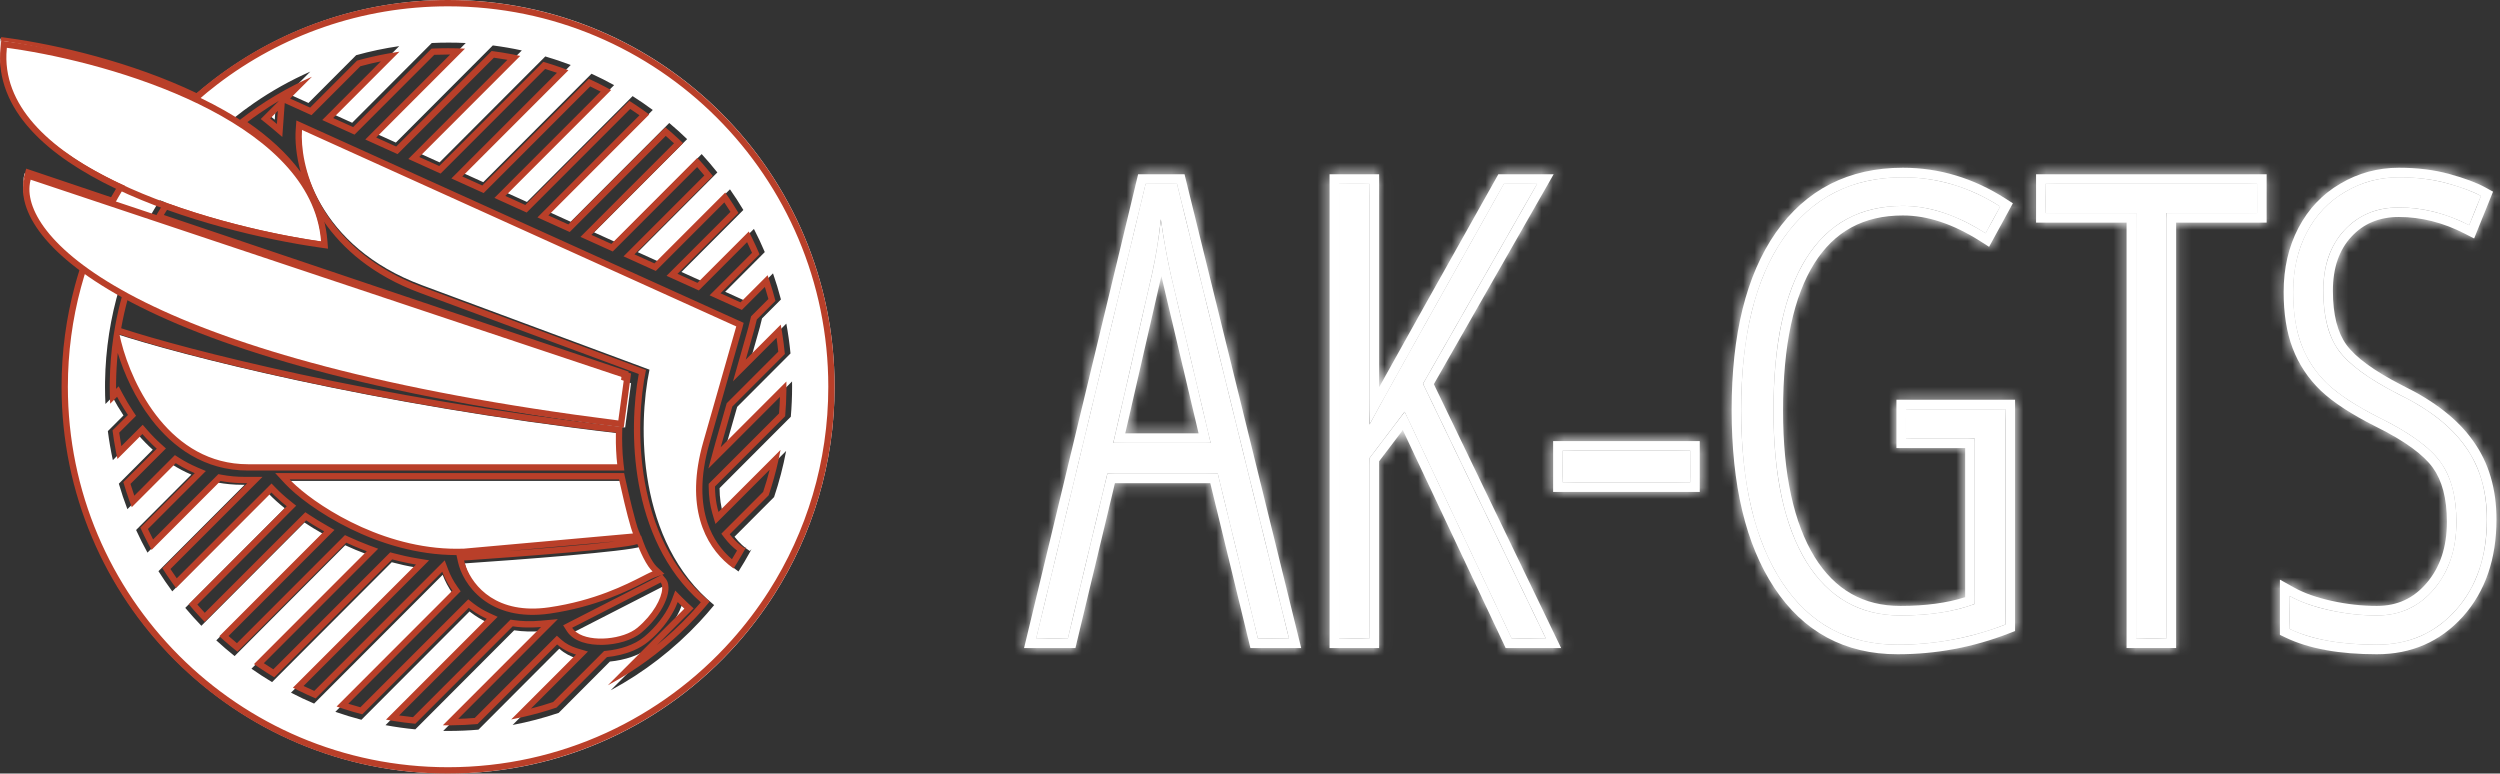 <?xml version="1.0" encoding="UTF-8"?> <svg xmlns="http://www.w3.org/2000/svg" width="223" height="69" viewBox="0 0 223 69" fill="none"><rect x="0" y="0" width="223" height="69" fill="#333333" stroke="none"/><path d="M221.827 46.329C221.827 49.657 220.903 52.357 219.053 54.428C217.204 56.481 214.856 57.508 212.008 57.508C208.771 57.508 206.173 57.036 204.213 56.093V53.153C205.175 53.689 206.367 54.114 207.791 54.428C209.215 54.743 210.621 54.9 212.008 54.9C214.079 54.9 215.78 54.114 217.112 52.542C218.443 50.97 219.109 48.973 219.109 46.55C219.109 44.313 218.637 42.538 217.694 41.224C216.751 39.911 214.948 38.599 212.285 37.285C210.195 36.231 208.633 35.214 207.597 34.234C206.561 33.236 205.794 32.08 205.295 30.767C204.795 29.454 204.546 27.882 204.546 26.051C204.546 24.054 204.953 22.279 205.766 20.725C206.58 19.172 207.717 17.97 209.178 17.119C210.639 16.25 212.239 15.815 213.977 15.815C215.549 15.815 216.973 15.991 218.249 16.342C219.544 16.694 220.561 17.073 221.3 17.48L220.246 20.087C218.194 19.033 216.104 18.506 213.977 18.506C211.98 18.506 210.353 19.19 209.095 20.559C207.856 21.909 207.236 23.702 207.236 25.94C207.236 28.215 207.69 29.981 208.596 31.238C209.502 32.496 211.277 33.8 213.922 35.15C216.659 36.481 218.656 38.044 219.913 39.838C221.189 41.613 221.827 43.777 221.827 46.329Z" fill="white"></path><path d="M193.255 56.953H190.537V19.005H182.465V16.398H201.328V19.005H193.255V56.953Z" fill="white"></path><path d="M170.011 36.509H178.887V55.705C175.799 56.907 172.59 57.508 169.262 57.508C164.842 57.508 161.411 55.658 158.97 51.96C156.529 48.261 155.309 43.129 155.309 36.564C155.309 29.981 156.566 24.877 159.081 21.252C161.615 17.628 165.165 15.815 169.733 15.815C172.803 15.815 175.697 16.684 178.416 18.423L177.112 20.808C174.56 19.181 172.1 18.367 169.733 18.367C165.942 18.367 163.066 19.93 161.106 23.055C159.164 26.162 158.193 30.683 158.193 36.62C158.193 42.427 159.174 46.93 161.134 50.129C163.113 53.31 165.905 54.9 169.511 54.9C172.1 54.9 174.31 54.558 176.141 53.874V39.116H170.011V36.509Z" fill="white"></path><path d="M139.389 43.027V40.198H150.762V43.027H139.389Z" fill="white"></path><path d="M137.886 56.953H134.835L125.292 36.731L122.158 40.864V56.953H119.439V16.398H122.158V37.868C123.101 36.093 127.096 28.936 134.141 16.398H137.109L126.929 34.234L137.886 56.953Z" fill="white"></path><path d="M112.202 56.953L108.624 42.251H98.776L95.253 56.953H92.424L102.188 16.398H104.99L114.976 56.953H112.202ZM107.986 39.505L104.407 24.387C104.037 22.685 103.751 21.076 103.547 19.56C103.381 21.169 103.122 22.778 102.771 24.387L99.303 39.505H107.986Z" fill="white"></path><mask id="path-7-inside-1_87_2147" fill="white"><path fill-rule="evenodd" clip-rule="evenodd" d="M219.694 54.998L219.693 54.999C217.677 57.237 215.095 58.36 212.014 58.36C208.707 58.36 205.968 57.88 203.85 56.861L203.367 56.629V51.702L204.634 52.409C205.505 52.894 206.614 53.295 207.981 53.597C209.348 53.898 210.692 54.048 212.014 54.048C213.836 54.048 215.299 53.371 216.468 51.992C217.647 50.6 218.263 48.809 218.263 46.551C218.263 44.425 217.815 42.844 217.009 41.722C216.19 40.582 214.541 39.345 211.915 38.05L211.911 38.048L211.908 38.047C209.785 36.976 208.14 35.915 207.018 34.853L207.015 34.851L207.012 34.848C205.888 33.764 205.05 32.503 204.505 31.07C203.959 29.636 203.7 27.956 203.7 26.051C203.7 23.936 204.132 22.021 205.018 20.33C205.903 18.641 207.149 17.319 208.753 16.385C210.348 15.437 212.097 14.963 213.984 14.963C215.618 14.963 217.119 15.146 218.481 15.521C219.806 15.881 220.895 16.281 221.718 16.733L222.38 17.098L220.693 21.271L219.863 20.846C217.921 19.848 215.964 19.358 213.984 19.358C212.205 19.358 210.812 19.957 209.729 21.136C208.665 22.295 208.095 23.867 208.095 25.94C208.095 28.116 208.53 29.682 209.294 30.741C210.076 31.827 211.698 33.054 214.308 34.387C217.122 35.757 219.249 37.399 220.615 39.345C222.01 41.288 222.686 43.631 222.686 46.329C222.686 49.823 221.711 52.739 219.696 54.996L219.694 54.998ZM219.92 39.838C218.662 38.044 216.665 36.481 213.928 35.15C211.284 33.8 209.508 32.496 208.602 31.239C207.696 29.981 207.243 28.215 207.243 25.94C207.243 23.703 207.862 21.909 209.101 20.559C210.359 19.191 211.986 18.506 213.984 18.506C215.845 18.506 217.678 18.91 219.483 19.718C219.74 19.833 219.997 19.956 220.253 20.087L221.307 17.48C220.567 17.073 219.55 16.694 218.256 16.343C216.979 15.991 215.556 15.816 213.984 15.816C212.245 15.816 210.646 16.25 209.185 17.119C207.724 17.97 206.586 19.172 205.773 20.725C204.959 22.279 204.552 24.054 204.552 26.051C204.552 27.882 204.802 29.454 205.301 30.767C205.8 32.08 206.568 33.236 207.604 34.234C208.639 35.215 210.202 36.232 212.292 37.286C214.955 38.599 216.758 39.912 217.701 41.225C218.644 42.538 219.115 44.313 219.115 46.551C219.115 48.973 218.45 50.971 217.118 52.543C215.787 54.114 214.085 54.9 212.014 54.9C210.627 54.9 209.222 54.743 207.798 54.429C206.768 54.202 205.859 53.916 205.071 53.573C204.77 53.441 204.486 53.301 204.219 53.153V56.093C206.18 57.036 208.778 57.508 212.014 57.508C214.862 57.508 217.211 56.482 219.06 54.429C220.909 52.358 221.834 49.658 221.834 46.329C221.834 43.777 221.196 41.613 219.92 39.838Z"></path></mask><path fill-rule="evenodd" clip-rule="evenodd" d="M219.694 54.998L219.693 54.999C217.677 57.237 215.095 58.36 212.014 58.36C208.707 58.36 205.968 57.88 203.85 56.861L203.367 56.629V51.702L204.634 52.409C205.505 52.894 206.614 53.295 207.981 53.597C209.348 53.898 210.692 54.048 212.014 54.048C213.836 54.048 215.299 53.371 216.468 51.992C217.647 50.6 218.263 48.809 218.263 46.551C218.263 44.425 217.815 42.844 217.009 41.722C216.19 40.582 214.541 39.345 211.915 38.05L211.911 38.048L211.908 38.047C209.785 36.976 208.14 35.915 207.018 34.853L207.015 34.851L207.012 34.848C205.888 33.764 205.05 32.503 204.505 31.07C203.959 29.636 203.7 27.956 203.7 26.051C203.7 23.936 204.132 22.021 205.018 20.33C205.903 18.641 207.149 17.319 208.753 16.385C210.348 15.437 212.097 14.963 213.984 14.963C215.618 14.963 217.119 15.146 218.481 15.521C219.806 15.881 220.895 16.281 221.718 16.733L222.38 17.098L220.693 21.271L219.863 20.846C217.921 19.848 215.964 19.358 213.984 19.358C212.205 19.358 210.812 19.957 209.729 21.136C208.665 22.295 208.095 23.867 208.095 25.94C208.095 28.116 208.53 29.682 209.294 30.741C210.076 31.827 211.698 33.054 214.308 34.387C217.122 35.757 219.249 37.399 220.615 39.345C222.01 41.288 222.686 43.631 222.686 46.329C222.686 49.823 221.711 52.739 219.696 54.996L219.694 54.998ZM219.92 39.838C218.662 38.044 216.665 36.481 213.928 35.15C211.284 33.8 209.508 32.496 208.602 31.239C207.696 29.981 207.243 28.215 207.243 25.94C207.243 23.703 207.862 21.909 209.101 20.559C210.359 19.191 211.986 18.506 213.984 18.506C215.845 18.506 217.678 18.91 219.483 19.718C219.74 19.833 219.997 19.956 220.253 20.087L221.307 17.48C220.567 17.073 219.55 16.694 218.256 16.343C216.979 15.991 215.556 15.816 213.984 15.816C212.245 15.816 210.646 16.25 209.185 17.119C207.724 17.97 206.586 19.172 205.773 20.725C204.959 22.279 204.552 24.054 204.552 26.051C204.552 27.882 204.802 29.454 205.301 30.767C205.8 32.08 206.568 33.236 207.604 34.234C208.639 35.215 210.202 36.232 212.292 37.286C214.955 38.599 216.758 39.912 217.701 41.225C218.644 42.538 219.115 44.313 219.115 46.551C219.115 48.973 218.45 50.971 217.118 52.543C215.787 54.114 214.085 54.9 212.014 54.9C210.627 54.9 209.222 54.743 207.798 54.429C206.768 54.202 205.859 53.916 205.071 53.573C204.77 53.441 204.486 53.301 204.219 53.153V56.093C206.18 57.036 208.778 57.508 212.014 57.508C214.862 57.508 217.211 56.482 219.06 54.429C220.909 52.358 221.834 49.658 221.834 46.329C221.834 43.777 221.196 41.613 219.92 39.838Z" fill="white"></path><path d="M219.693 54.999L218.208 53.66L218.207 53.661L219.693 54.999ZM219.694 54.998L221.18 56.337L221.186 56.33L219.694 54.998ZM203.85 56.861L202.983 58.663L202.983 58.663L203.85 56.861ZM203.367 56.629H201.367V57.886L202.5 58.431L203.367 56.629ZM203.367 51.702L204.341 49.955L201.367 48.297V51.702H203.367ZM204.634 52.409L203.66 54.155L203.66 54.155L204.634 52.409ZM207.981 53.597L208.413 51.644L208.413 51.644L207.981 53.597ZM216.468 51.992L214.942 50.699L214.942 50.699L216.468 51.992ZM217.009 41.722L218.633 40.555L218.633 40.555L217.009 41.722ZM211.915 38.05L212.799 36.256L212.798 36.256L211.915 38.05ZM211.911 38.048L211.01 39.834L211.019 39.838L211.027 39.843L211.911 38.048ZM211.908 38.047L212.809 36.261L212.808 36.261L211.908 38.047ZM207.018 34.853L205.642 36.305L205.643 36.306L207.018 34.853ZM207.015 34.851L205.626 36.29L205.633 36.296L205.639 36.303L207.015 34.851ZM207.012 34.848L208.401 33.409L208.4 33.408L207.012 34.848ZM204.505 31.07L206.374 30.359L206.374 30.359L204.505 31.07ZM205.018 20.33L206.79 21.258L206.79 21.258L205.018 20.33ZM208.753 16.385L209.76 18.113L209.767 18.108L209.775 18.104L208.753 16.385ZM218.481 15.521L217.95 17.449L217.956 17.451L218.481 15.521ZM221.718 16.733L222.681 14.981L222.681 14.981L221.718 16.733ZM222.38 17.098L224.235 17.847L224.9 16.201L223.344 15.345L222.38 17.098ZM220.693 21.271L219.78 23.051L221.727 24.051L222.547 22.021L220.693 21.271ZM219.863 20.846L218.95 22.625L218.95 22.625L219.863 20.846ZM209.729 21.136L208.256 19.782L208.255 19.783L209.729 21.136ZM209.294 30.741L207.671 31.91L207.671 31.91L209.294 30.741ZM214.308 34.387L213.399 36.168L213.416 36.177L213.433 36.185L214.308 34.387ZM220.615 39.345L218.978 40.494L218.984 40.503L218.99 40.511L220.615 39.345ZM219.696 54.996L221.187 56.328L221.187 56.328L219.696 54.996ZM213.928 35.15L213.019 36.931L213.036 36.94L213.053 36.948L213.928 35.15ZM219.92 39.838L218.282 40.986L218.289 40.996L218.296 41.005L219.92 39.838ZM209.101 20.559L207.629 19.206L207.628 19.207L209.101 20.559ZM219.483 19.718L218.666 21.543L218.666 21.543L219.483 19.718ZM220.253 20.087L219.339 21.866L221.287 22.866L222.107 20.837L220.253 20.087ZM221.307 17.48L223.161 18.23L223.827 16.583L222.271 15.727L221.307 17.48ZM218.256 16.343L217.725 18.271L217.732 18.273L218.256 16.343ZM209.185 17.119L210.191 18.848L210.199 18.843L210.207 18.838L209.185 17.119ZM207.604 34.234L206.215 35.674L206.222 35.681L206.229 35.687L207.604 34.234ZM212.292 37.286L211.391 39.072L211.399 39.076L211.407 39.08L212.292 37.286ZM207.798 54.429L208.229 52.476L208.229 52.476L207.798 54.429ZM205.071 53.573L204.273 55.406L204.273 55.406L205.071 53.573ZM204.219 53.153L205.193 51.406L202.219 49.748V53.153H204.219ZM204.219 56.093H202.219V57.35L203.352 57.895L204.219 56.093ZM219.06 54.429L220.546 55.767L220.552 55.761L219.06 54.429ZM221.178 56.339L221.18 56.337L218.209 53.658L218.208 53.66L221.178 56.339ZM212.014 60.36C215.642 60.36 218.77 59.012 221.179 56.338L218.207 53.661C216.583 55.463 214.548 56.36 212.014 56.36V60.36ZM202.983 58.663C205.47 59.86 208.541 60.36 212.014 60.36V56.36C208.873 56.36 206.465 55.9 204.717 55.059L202.983 58.663ZM202.5 58.431L202.983 58.663L204.717 55.059L204.234 54.827L202.5 58.431ZM205.609 50.662L204.341 49.955L202.393 53.449L203.66 54.155L205.609 50.662ZM208.413 51.644C207.177 51.371 206.264 51.027 205.609 50.662L203.66 54.155C204.745 54.76 206.05 55.218 207.55 55.55L208.413 51.644ZM212.014 52.048C210.844 52.048 209.645 51.916 208.413 51.644L207.55 55.55C209.051 55.881 210.54 56.048 212.014 56.048V52.048ZM214.942 50.699C214.156 51.627 213.252 52.048 212.014 52.048V56.048C214.421 56.048 216.443 55.115 217.994 53.285L214.942 50.699ZM216.263 46.551C216.263 48.423 215.763 49.73 214.942 50.699L217.994 53.285C219.531 51.47 220.263 49.195 220.263 46.551H216.263ZM215.384 42.889C215.868 43.563 216.263 44.687 216.263 46.551H220.263C220.263 44.163 219.761 42.125 218.633 40.555L215.384 42.889ZM211.03 39.844C213.57 41.096 214.858 42.156 215.384 42.889L218.633 40.555C217.522 39.009 215.511 37.594 212.799 36.256L211.03 39.844ZM211.027 39.843L211.031 39.844L212.798 36.256L212.795 36.254L211.027 39.843ZM211.006 39.832L211.01 39.834L212.813 36.263L212.809 36.261L211.006 39.832ZM205.643 36.306C206.967 37.559 208.807 38.722 211.007 39.832L212.808 36.261C210.763 35.229 209.312 34.271 208.393 33.401L205.643 36.306ZM205.639 36.303L205.642 36.305L208.393 33.402L208.39 33.399L205.639 36.303ZM205.623 36.287L205.626 36.29L208.404 33.412L208.401 33.409L205.623 36.287ZM202.635 31.781C203.288 33.496 204.293 35.005 205.624 36.288L208.4 33.408C207.483 32.524 206.812 31.51 206.374 30.359L202.635 31.781ZM201.7 26.051C201.7 28.129 201.982 30.062 202.635 31.781L206.374 30.359C205.937 29.209 205.7 27.783 205.7 26.051H201.7ZM203.246 19.402C202.191 21.417 201.7 23.658 201.7 26.051H205.7C205.7 24.214 206.073 22.625 206.79 21.258L203.246 19.402ZM207.746 14.657C205.805 15.788 204.299 17.393 203.246 19.402L206.79 21.258C207.506 19.889 208.494 18.85 209.76 18.113L207.746 14.657ZM213.984 12.963C211.746 12.963 209.642 13.529 207.731 14.665L209.775 18.104C211.053 17.344 212.448 16.963 213.984 16.963V12.963ZM219.011 13.592C217.448 13.162 215.764 12.963 213.984 12.963V16.963C215.471 16.963 216.79 17.13 217.95 17.449L219.011 13.592ZM222.681 14.981C221.663 14.421 220.405 13.971 219.005 13.591L217.956 17.451C219.207 17.79 220.127 18.141 220.754 18.486L222.681 14.981ZM223.344 15.345L222.681 14.981L220.754 18.486L221.417 18.85L223.344 15.345ZM218.95 22.625L219.78 23.051L221.607 19.492L220.777 19.066L218.95 22.625ZM213.984 21.358C215.619 21.358 217.265 21.759 218.95 22.625L220.777 19.066C218.576 17.936 216.308 17.358 213.984 17.358V21.358ZM211.202 22.489C211.876 21.755 212.718 21.358 213.984 21.358V17.358C211.692 17.358 209.748 18.159 208.256 19.782L211.202 22.489ZM210.095 25.94C210.095 24.252 210.548 23.201 211.203 22.488L208.255 19.783C206.782 21.389 206.095 23.482 206.095 25.94H210.095ZM210.916 29.571C210.489 28.978 210.095 27.883 210.095 25.94H206.095C206.095 28.349 206.572 30.385 207.671 31.91L210.916 29.571ZM215.218 32.606C212.676 31.308 211.411 30.258 210.916 29.571L207.671 31.91C208.742 33.396 210.719 34.8 213.399 36.168L215.218 32.606ZM222.252 38.196C220.631 35.885 218.19 34.052 215.184 32.589L213.433 36.185C216.054 37.462 217.868 38.912 218.978 40.494L222.252 38.196ZM224.686 46.329C224.686 43.285 223.918 40.516 222.24 38.178L218.99 40.511C220.102 42.059 220.686 43.977 220.686 46.329H224.686ZM221.187 56.328C223.593 53.634 224.686 50.211 224.686 46.329H220.686C220.686 49.435 219.829 51.844 218.204 53.664L221.187 56.328ZM221.186 56.33L221.187 56.328L218.204 53.664L218.203 53.666L221.186 56.33ZM213.053 36.948C215.598 38.186 217.281 39.557 218.282 40.986L221.558 38.69C220.044 36.531 217.732 34.777 214.803 33.352L213.053 36.948ZM206.98 32.408C208.174 34.065 210.305 35.546 213.019 36.931L214.837 33.369C212.262 32.054 210.843 30.927 210.225 30.069L206.98 32.408ZM205.243 25.94C205.243 28.448 205.738 30.684 206.98 32.408L210.225 30.069C209.655 29.278 209.243 27.983 209.243 25.94H205.243ZM207.628 19.207C205.979 21.003 205.243 23.318 205.243 25.94H209.243C209.243 24.087 209.746 22.815 210.575 21.911L207.628 19.207ZM213.984 16.506C211.473 16.506 209.296 17.392 207.629 19.206L210.574 21.912C211.422 20.989 212.499 20.506 213.984 20.506V16.506ZM220.3 17.892C218.254 16.977 216.144 16.506 213.984 16.506V20.506C215.546 20.506 217.102 20.843 218.666 21.543L220.3 17.892ZM221.166 18.308C220.879 18.161 220.59 18.022 220.3 17.892L218.666 21.543C218.89 21.643 219.114 21.751 219.339 21.866L221.166 18.308ZM217.732 18.273C218.951 18.604 219.799 18.933 220.343 19.232L222.271 15.727C221.335 15.213 220.149 14.784 218.779 14.412L217.732 18.273ZM213.984 17.816C215.409 17.816 216.65 17.975 217.725 18.271L218.786 14.414C217.309 14.007 215.702 13.816 213.984 13.816V17.816ZM210.207 18.838C211.352 18.157 212.597 17.816 213.984 17.816V13.816C211.894 13.816 209.94 14.343 208.162 15.4L210.207 18.838ZM207.544 21.653C208.19 20.42 209.068 19.502 210.191 18.848L208.178 15.391C206.38 16.438 204.983 17.924 204.001 19.797L207.544 21.653ZM206.552 26.051C206.552 24.332 206.9 22.883 207.544 21.653L204.001 19.797C203.018 21.675 202.552 23.776 202.552 26.051H206.552ZM207.171 30.056C206.779 29.027 206.552 27.709 206.552 26.051H202.552C202.552 28.055 202.824 29.881 203.432 31.478L207.171 30.056ZM208.992 32.795C208.163 31.996 207.563 31.087 207.171 30.056L203.432 31.478C204.038 33.073 204.973 34.476 206.215 35.674L208.992 32.795ZM213.192 35.5C211.18 34.485 209.812 33.571 208.978 32.782L206.229 35.687C207.466 36.858 209.224 37.978 211.391 39.072L213.192 35.5ZM219.325 40.058C218.09 38.339 215.925 36.848 213.176 35.492L211.407 39.08C213.984 40.35 215.425 41.485 216.076 42.392L219.325 40.058ZM221.115 46.551C221.115 44.051 220.59 41.819 219.325 40.058L216.076 42.392C216.697 43.256 217.115 44.575 217.115 46.551H221.115ZM218.644 53.835C220.334 51.84 221.115 49.359 221.115 46.551H217.115C217.115 48.588 216.565 50.101 215.592 51.25L218.644 53.835ZM212.014 56.9C214.67 56.9 216.93 55.859 218.644 53.835L215.592 51.25C214.643 52.37 213.501 52.9 212.014 52.9V56.9ZM207.367 56.382C208.925 56.726 210.475 56.9 212.014 56.9V52.9C210.779 52.9 209.519 52.761 208.229 52.476L207.367 56.382ZM204.273 55.406C205.202 55.811 206.238 56.133 207.367 56.382L208.229 52.476C207.298 52.27 206.517 52.021 205.87 51.739L204.273 55.406ZM203.245 54.9C203.573 55.082 203.916 55.251 204.273 55.406L205.87 51.739C205.624 51.632 205.399 51.52 205.193 51.406L203.245 54.9ZM212.014 55.508C208.944 55.508 206.677 55.056 205.086 54.291L203.352 57.895C205.682 59.017 208.612 59.508 212.014 59.508V55.508ZM217.574 53.09C216.117 54.707 214.315 55.508 212.014 55.508V59.508C215.409 59.508 218.304 58.256 220.546 55.767L217.574 53.09ZM219.834 46.329C219.834 49.269 219.028 51.462 217.568 53.097L220.552 55.761C222.791 53.253 223.834 50.046 223.834 46.329H219.834ZM218.296 41.005C219.288 42.386 219.834 44.123 219.834 46.329H223.834C223.834 43.43 223.103 40.84 221.544 38.671L218.296 41.005ZM201.367 51.702V56.629H205.367V51.702H201.367ZM222.547 22.021L224.235 17.847L220.526 16.348L218.839 20.522L222.547 22.021ZM219.453 16.73L218.399 19.338L222.107 20.837L223.161 18.23L219.453 16.73ZM206.219 56.093V53.153H202.219V56.093H206.219Z" fill="white" mask="url(#path-7-inside-1_87_2147)"></path><mask id="path-9-inside-2_87_2147" fill="white"><path fill-rule="evenodd" clip-rule="evenodd" d="M194.112 57.805H189.689V19.857H181.617V15.545H202.184V19.857H194.112V57.805ZM190.542 19.005V56.953H193.26V19.005H201.332V16.398H182.469V19.005H190.542Z"></path></mask><path fill-rule="evenodd" clip-rule="evenodd" d="M194.112 57.805H189.689V19.857H181.617V15.545H202.184V19.857H194.112V57.805ZM190.542 19.005V56.953H193.26V19.005H201.332V16.398H182.469V19.005H190.542Z" fill="white"></path><path d="M194.112 57.805V59.805H196.112V57.805H194.112ZM189.689 57.805H187.689V59.805H189.689V57.805ZM189.689 19.857H191.689V17.857H189.689V19.857ZM181.617 19.857H179.617V21.857H181.617V19.857ZM181.617 15.545V13.545H179.617V15.545H181.617ZM202.184 15.545H204.184V13.545H202.184V15.545ZM202.184 19.857V21.857H204.184V19.857H202.184ZM194.112 19.857V17.857H192.112V19.857H194.112ZM190.542 19.005H192.542V17.005H190.542V19.005ZM190.542 56.953H188.542V58.953H190.542V56.953ZM193.26 56.953V58.953H195.26V56.953H193.26ZM193.26 19.005V17.005H191.26V19.005H193.26ZM201.332 19.005V21.005H203.332V19.005H201.332ZM201.332 16.398H203.332V14.398H201.332V16.398ZM182.469 16.398V14.398H180.469V16.398H182.469ZM182.469 19.005H180.469V21.005H182.469V19.005ZM189.689 59.805H194.112V55.805H189.689V59.805ZM187.689 19.857V57.805H191.689V19.857H187.689ZM181.617 21.857H189.689V17.857H181.617V21.857ZM179.617 15.545V19.857H183.617V15.545H179.617ZM202.184 13.545H181.617V17.545H202.184V13.545ZM204.184 19.857V15.545H200.184V19.857H204.184ZM194.112 21.857H202.184V17.857H194.112V21.857ZM196.112 57.805V19.857H192.112V57.805H196.112ZM190.542 17.005H182.469V21.005H190.542V17.005ZM192.542 56.953V19.005H188.542V56.953H192.542ZM193.26 54.953H190.542V58.953H193.26V54.953ZM191.26 19.005V56.953H195.26V19.005H191.26ZM201.332 17.005H193.26V21.005H201.332V17.005ZM199.332 16.398V19.005H203.332V16.398H199.332ZM182.469 18.398H201.332V14.398H182.469V18.398ZM184.469 19.005V16.398H180.469V19.005H184.469Z" fill="white" mask="url(#path-9-inside-2_87_2147)"></path><mask id="path-11-inside-3_87_2147" fill="white"><path fill-rule="evenodd" clip-rule="evenodd" d="M169.163 35.657H179.744V56.288L179.201 56.499C176.013 57.74 172.7 58.36 169.266 58.36C164.559 58.36 160.862 56.366 158.263 52.429C155.696 48.54 154.461 43.221 154.461 36.565C154.461 29.888 155.734 24.588 158.386 20.767L158.387 20.764C161.086 16.903 164.902 14.963 169.738 14.963C172.979 14.963 176.031 15.884 178.879 17.705L179.549 18.134L177.427 22.017L176.658 21.527C174.205 19.963 171.903 19.22 169.738 19.22C166.23 19.22 163.632 20.64 161.833 23.508C160.013 26.42 159.05 30.755 159.05 36.62C159.05 42.347 160.02 46.671 161.863 49.681C163.694 52.622 166.218 54.048 169.516 54.048C171.769 54.048 173.689 53.782 175.293 53.268V39.969H169.163V35.657ZM176.145 39.117V53.874C174.315 54.558 172.105 54.9 169.516 54.9C165.91 54.9 163.117 53.31 161.138 50.129C159.178 46.93 158.198 42.427 158.198 36.62C158.198 30.684 159.169 26.162 161.111 23.055C163.071 19.93 165.947 18.368 169.738 18.368C171.879 18.368 174.095 19.033 176.388 20.365C176.63 20.505 176.873 20.653 177.116 20.809L178.42 18.423C175.702 16.685 172.807 15.816 169.738 15.816C165.17 15.816 161.619 17.628 159.086 21.253C156.571 24.877 155.313 29.981 155.313 36.565C155.313 43.13 156.534 48.261 158.975 51.96C161.416 55.659 164.846 57.508 169.266 57.508C172.595 57.508 175.803 56.907 178.892 55.705V36.509H170.015V39.117H176.145Z"></path></mask><path fill-rule="evenodd" clip-rule="evenodd" d="M169.163 35.657H179.744V56.288L179.201 56.499C176.013 57.74 172.7 58.36 169.266 58.36C164.559 58.36 160.862 56.366 158.263 52.429C155.696 48.54 154.461 43.221 154.461 36.565C154.461 29.888 155.734 24.588 158.386 20.767L158.387 20.764C161.086 16.903 164.902 14.963 169.738 14.963C172.979 14.963 176.031 15.884 178.879 17.705L179.549 18.134L177.427 22.017L176.658 21.527C174.205 19.963 171.903 19.22 169.738 19.22C166.23 19.22 163.632 20.64 161.833 23.508C160.013 26.42 159.05 30.755 159.05 36.62C159.05 42.347 160.02 46.671 161.863 49.681C163.694 52.622 166.218 54.048 169.516 54.048C171.769 54.048 173.689 53.782 175.293 53.268V39.969H169.163V35.657ZM176.145 39.117V53.874C174.315 54.558 172.105 54.9 169.516 54.9C165.91 54.9 163.117 53.31 161.138 50.129C159.178 46.93 158.198 42.427 158.198 36.62C158.198 30.684 159.169 26.162 161.111 23.055C163.071 19.93 165.947 18.368 169.738 18.368C171.879 18.368 174.095 19.033 176.388 20.365C176.63 20.505 176.873 20.653 177.116 20.809L178.42 18.423C175.702 16.685 172.807 15.816 169.738 15.816C165.17 15.816 161.619 17.628 159.086 21.253C156.571 24.877 155.313 29.981 155.313 36.565C155.313 43.13 156.534 48.261 158.975 51.96C161.416 55.659 164.846 57.508 169.266 57.508C172.595 57.508 175.803 56.907 178.892 55.705V36.509H170.015V39.117H176.145Z" fill="white"></path><path d="M169.163 35.657V33.657H167.163V35.657H169.163ZM179.744 35.657H181.744V33.657H179.744V35.657ZM179.744 56.288L180.469 58.151L181.744 57.655V56.288H179.744ZM179.201 56.499L179.926 58.363L179.926 58.363L179.201 56.499ZM158.263 52.429L159.933 51.328L159.933 51.328L158.263 52.429ZM158.386 20.767L156.744 19.624L156.742 19.627L158.386 20.767ZM158.387 20.764L156.748 19.619L156.746 19.622L158.387 20.764ZM178.879 17.705L179.957 16.02L179.957 16.02L178.879 17.705ZM179.549 18.134L181.304 19.093L182.2 17.454L180.627 16.449L179.549 18.134ZM177.427 22.017L176.352 23.704L178.156 24.854L179.182 22.977L177.427 22.017ZM176.658 21.527L175.583 23.213L175.583 23.213L176.658 21.527ZM161.833 23.508L160.138 22.445L160.137 22.448L161.833 23.508ZM161.863 49.681L160.158 50.726L160.162 50.732L160.165 50.738L161.863 49.681ZM175.293 53.268L175.903 55.172L177.293 54.727V53.268H175.293ZM175.293 39.969H177.293V37.969H175.293V39.969ZM169.163 39.969H167.163V41.969H169.163V39.969ZM176.145 39.117H178.145V37.117H176.145V39.117ZM176.145 53.874L176.846 55.748L178.145 55.262V53.874H176.145ZM161.138 50.129L159.433 51.174L159.44 51.186L161.138 50.129ZM161.111 23.055L159.416 21.993L159.415 21.995L161.111 23.055ZM176.388 20.365L177.392 18.635L177.392 18.635L176.388 20.365ZM177.116 20.809L176.041 22.495L177.845 23.645L178.871 21.768L177.116 20.809ZM178.42 18.423L180.175 19.382L181.07 17.744L179.498 16.738L178.42 18.423ZM159.086 21.253L157.446 20.107L157.442 20.112L159.086 21.253ZM178.892 55.705L179.617 57.569L180.892 57.073V55.705H178.892ZM178.892 36.509H180.892V34.509H178.892V36.509ZM170.015 36.509V34.509H168.015V36.509H170.015ZM170.015 39.117H168.015V41.117H170.015V39.117ZM179.926 58.363L180.469 58.151L179.018 54.424L178.475 54.635L179.926 58.363ZM169.266 60.36C172.947 60.36 176.507 59.694 179.926 58.363L178.475 54.635C175.52 55.785 172.453 56.36 169.266 56.36V60.36ZM156.594 53.531C159.562 58.027 163.885 60.36 169.266 60.36V56.36C165.233 56.36 162.162 54.706 159.933 51.328L156.594 53.531ZM152.461 36.565C152.461 43.435 153.731 49.192 156.594 53.531L159.933 51.328C157.662 47.887 156.461 43.007 156.461 36.565H152.461ZM156.742 19.627C153.77 23.911 152.461 29.67 152.461 36.565H156.461C156.461 30.106 157.698 25.266 160.029 21.907L156.742 19.627ZM169.738 12.963C164.275 12.963 159.836 15.201 156.748 19.619L160.026 21.91C162.337 18.605 165.53 16.963 169.738 16.963V12.963ZM179.957 16.02C176.804 14.004 173.381 12.963 169.738 12.963V16.963C172.577 16.963 175.258 17.764 177.802 19.39L179.957 16.02ZM180.627 16.449L179.957 16.02L177.802 19.39L178.472 19.819L180.627 16.449ZM175.583 23.213L176.352 23.704L178.502 20.331L177.733 19.841L175.583 23.213ZM169.738 21.22C171.429 21.22 173.363 21.798 175.583 23.213L177.733 19.841C175.048 18.128 172.377 17.22 169.738 17.22V21.22ZM163.527 24.571C164.948 22.305 166.896 21.22 169.738 21.22V17.22C165.565 17.22 162.315 18.975 160.138 22.445L163.527 24.571ZM161.05 36.62C161.05 30.919 161.996 27.021 163.529 24.568L160.137 22.448C158.031 25.818 157.05 30.59 157.05 36.62H161.05ZM163.569 48.637C161.996 46.068 161.05 42.164 161.05 36.62H157.05C157.05 42.53 158.043 47.273 160.158 50.726L163.569 48.637ZM169.516 52.048C166.941 52.048 165.044 51.006 163.561 48.625L160.165 50.738C162.344 54.239 165.496 56.048 169.516 56.048V52.048ZM174.683 51.363C173.324 51.798 171.618 52.048 169.516 52.048V56.048C171.919 56.048 174.054 55.765 175.903 55.172L174.683 51.363ZM173.293 39.969V53.268H177.293V39.969H173.293ZM169.516 56.9C172.271 56.9 174.731 56.538 176.846 55.748L175.445 52.001C173.898 52.579 171.939 52.9 169.516 52.9V56.9ZM159.44 51.186C161.767 54.926 165.187 56.9 169.516 56.9V52.9C166.633 52.9 164.467 51.694 162.837 49.073L159.44 51.186ZM156.198 36.62C156.198 42.61 157.202 47.533 159.433 51.174L162.844 49.084C161.154 46.327 160.198 42.244 160.198 36.62H156.198ZM159.415 21.995C157.186 25.561 156.198 30.519 156.198 36.62H160.198C160.198 30.849 161.151 26.764 162.807 24.116L159.415 21.995ZM169.738 16.368C165.281 16.368 161.755 18.265 159.416 21.993L162.805 24.118C164.387 21.596 166.612 20.368 169.738 20.368V16.368ZM177.392 18.635C174.867 17.169 172.306 16.368 169.738 16.368V20.368C171.451 20.368 173.324 20.898 175.383 22.094L177.392 18.635ZM178.192 19.122C177.925 18.953 177.659 18.79 177.392 18.635L175.383 22.094C175.601 22.22 175.82 22.354 176.041 22.495L178.192 19.122ZM169.738 17.816C172.406 17.816 174.929 18.564 177.343 20.108L179.498 16.738C176.475 14.805 173.209 13.816 169.738 13.816V17.816ZM160.725 22.398C162.87 19.33 165.797 17.816 169.738 17.816V13.816C164.542 13.816 160.369 15.926 157.446 20.107L160.725 22.398ZM157.313 36.565C157.313 30.199 158.535 25.555 160.729 22.393L157.442 20.112C154.607 24.199 153.313 29.763 153.313 36.565H157.313ZM160.644 50.858C158.499 47.609 157.313 42.916 157.313 36.565H153.313C153.313 43.344 154.568 48.914 157.305 53.062L160.644 50.858ZM169.266 55.508C165.52 55.508 162.716 53.998 160.644 50.858L157.305 53.062C160.116 57.319 164.172 59.508 169.266 59.508V55.508ZM178.166 53.841C175.31 54.953 172.348 55.508 169.266 55.508V59.508C172.842 59.508 176.296 58.861 179.617 57.569L178.166 53.841ZM179.744 33.657H169.163V37.657H179.744V33.657ZM181.744 56.288V35.657H177.744V56.288H181.744ZM156.746 19.622L156.744 19.624L160.027 21.909L160.029 21.907L156.746 19.622ZM179.182 22.977L181.304 19.093L177.794 17.174L175.672 21.058L179.182 22.977ZM169.163 41.969H175.293V37.969H169.163V41.969ZM167.163 35.657V39.969H171.163V35.657H167.163ZM176.145 37.117H170.015V41.117H176.145V37.117ZM178.145 53.874V39.117H174.145V53.874H178.145ZM176.665 17.464L175.361 19.849L178.871 21.768L180.175 19.382L176.665 17.464ZM176.892 36.509V55.705H180.892V36.509H176.892ZM170.015 38.509H178.892V34.509H170.015V38.509ZM172.015 39.117V36.509H168.015V39.117H172.015Z" fill="white" mask="url(#path-11-inside-3_87_2147)"></path><mask id="path-13-inside-4_87_2147" fill="white"><path fill-rule="evenodd" clip-rule="evenodd" d="M139.391 43.028H150.764V40.198H139.391V43.028ZM138.539 43.88V39.346H151.617V43.88H138.539Z"></path></mask><path fill-rule="evenodd" clip-rule="evenodd" d="M139.391 43.028H150.764V40.198H139.391V43.028ZM138.539 43.88V39.346H151.617V43.88H138.539Z" fill="white"></path><path d="M139.391 43.028H137.391V45.028H139.391V43.028ZM150.764 43.028V45.028H152.764V43.028H150.764ZM150.764 40.198H152.764V38.198H150.764V40.198ZM139.391 40.198V38.198H137.391V40.198H139.391ZM138.539 43.88H136.539V45.88H138.539V43.88ZM138.539 39.346V37.346H136.539V39.346H138.539ZM151.617 39.346H153.617V37.346H151.617V39.346ZM151.617 43.88V45.88H153.617V43.88H151.617ZM141.391 43.028V40.198H137.391V43.028H141.391ZM139.391 45.028H150.764V41.028H139.391V45.028ZM152.764 43.028V40.198H148.764V43.028H152.764ZM150.764 38.198H139.391V42.198H150.764V38.198ZM136.539 39.346V43.88H140.539V39.346H136.539ZM151.617 37.346H138.539V41.346H151.617V37.346ZM153.617 43.88V39.346H149.617V43.88H153.617ZM138.539 45.88H151.617V41.88H138.539V45.88Z" fill="white" mask="url(#path-13-inside-4_87_2147)"></path><mask id="path-15-inside-5_87_2147" fill="white"><path fill-rule="evenodd" clip-rule="evenodd" d="M139.252 57.805H134.303L125.13 38.366L123.018 41.15V57.805H118.596V15.545H123.018V34.54C124.95 31.053 128.415 24.864 133.407 15.98L133.651 15.545H138.585L127.9 34.267L139.252 57.805ZM126.938 34.234L137.118 16.398H134.15C128.425 26.585 124.714 33.22 123.018 36.302C122.627 37.013 122.343 37.535 122.166 37.868V16.398H119.448V56.953H122.166V40.864L125.301 36.731L134.843 56.953H137.895L126.938 34.234Z"></path></mask><path fill-rule="evenodd" clip-rule="evenodd" d="M139.252 57.805H134.303L125.13 38.366L123.018 41.15V57.805H118.596V15.545H123.018V34.54C124.95 31.053 128.415 24.864 133.407 15.98L133.651 15.545H138.585L127.9 34.267L139.252 57.805ZM126.938 34.234L137.118 16.398H134.15C128.425 26.585 124.714 33.22 123.018 36.302C122.627 37.013 122.343 37.535 122.166 37.868V16.398H119.448V56.953H122.166V40.864L125.301 36.731L134.843 56.953H137.895L126.938 34.234Z" fill="white"></path><path d="M139.252 57.805V59.805H142.437L141.053 56.936L139.252 57.805ZM134.303 57.805L132.494 58.658L133.035 59.805H134.303V57.805ZM125.13 38.366L126.939 37.512L125.531 34.528L123.537 37.157L125.13 38.366ZM123.018 41.15L121.425 39.942L121.018 40.478V41.15H123.018ZM123.018 57.805V59.805H125.018V57.805H123.018ZM118.596 57.805H116.596V59.805H118.596V57.805ZM118.596 15.545V13.545H116.596V15.545H118.596ZM123.018 15.545H125.018V13.545H123.018V15.545ZM123.018 34.54H121.018V42.276L124.768 35.509L123.018 34.54ZM133.407 15.98L131.663 15L131.663 15L133.407 15.98ZM133.651 15.545V13.545H132.481L131.908 14.566L133.651 15.545ZM138.585 15.545L140.322 16.537L142.03 13.545H138.585V15.545ZM127.9 34.267L126.163 33.276L125.641 34.189L126.098 35.136L127.9 34.267ZM126.938 34.234L125.201 33.243L124.679 34.156L125.136 35.103L126.938 34.234ZM137.118 16.398L138.855 17.389L140.562 14.398H137.118V16.398ZM134.15 16.398V14.398H132.98L132.406 15.418L134.15 16.398ZM123.018 36.302L124.771 37.266L124.771 37.266L123.018 36.302ZM122.166 37.868H120.166L123.933 38.806L122.166 37.868ZM122.166 16.398H124.166V14.398H122.166V16.398ZM119.448 16.398V14.398H117.448V16.398H119.448ZM119.448 56.953H117.448V58.953H119.448V56.953ZM122.166 56.953V58.953H124.166V56.953H122.166ZM122.166 40.864L120.573 39.655L120.166 40.191V40.864H122.166ZM125.301 36.731L127.11 35.877L125.701 32.893L123.707 35.522L125.301 36.731ZM134.843 56.953L133.035 57.806L133.576 58.953H134.843V56.953ZM137.895 56.953V58.953H141.08L139.696 56.084L137.895 56.953ZM124.612 42.359L126.724 39.574L123.537 37.157L121.425 39.942L124.612 42.359ZM131.663 15C126.671 23.884 123.204 30.078 121.269 33.571L124.768 35.509C126.697 32.028 130.158 25.844 135.15 16.96L131.663 15ZM131.908 14.566L131.663 15L135.15 16.96L135.395 16.525L131.908 14.566ZM124.771 37.266C126.462 34.194 130.167 27.567 135.893 17.377L132.406 15.418C126.682 25.604 122.967 32.247 121.266 35.338L124.771 37.266ZM123.933 38.806C124.102 38.487 124.38 37.976 124.771 37.266L121.266 35.338C120.874 36.05 120.584 36.583 120.4 36.93L123.933 38.806ZM134.303 59.805H139.252V55.805H134.303V59.805ZM123.322 39.219L132.494 58.658L136.112 56.951L126.939 37.512L123.322 39.219ZM125.018 57.805V41.15H121.018V57.805H125.018ZM118.596 59.805H123.018V55.805H118.596V59.805ZM116.596 15.545V57.805H120.596V15.545H116.596ZM123.018 13.545H118.596V17.545H123.018V13.545ZM125.018 34.54V15.545H121.018V34.54H125.018ZM138.585 13.545H133.651V17.545H138.585V13.545ZM129.637 35.259L140.322 16.537L136.848 14.554L126.163 33.276L129.637 35.259ZM141.053 56.936L129.701 33.398L126.098 35.136L137.45 58.674L141.053 56.936ZM135.381 15.406L125.201 33.243L128.674 35.225L138.855 17.389L135.381 15.406ZM134.15 18.398H137.118V14.398H134.15V18.398ZM120.166 16.398V37.868H124.166V16.398H120.166ZM119.448 18.398H122.166V14.398H119.448V18.398ZM121.448 56.953V16.398H117.448V56.953H121.448ZM122.166 54.953H119.448V58.953H122.166V54.953ZM120.166 40.864V56.953H124.166V40.864H120.166ZM123.707 35.522L120.573 39.655L123.76 42.072L126.894 37.939L123.707 35.522ZM136.652 56.099L127.11 35.877L123.492 37.584L133.035 57.806L136.652 56.099ZM137.895 54.953H134.843V58.953H137.895V54.953ZM125.136 35.103L136.093 57.822L139.696 56.084L128.739 33.365L125.136 35.103Z" fill="white" mask="url(#path-15-inside-5_87_2147)"></path><mask id="path-17-inside-6_87_2147" fill="white"><path fill-rule="evenodd" clip-rule="evenodd" d="M111.536 57.805L107.958 43.103H99.452L95.929 57.805H91.346L101.52 15.545H105.661L116.067 57.805H111.536ZM98.78 42.251H108.627L112.206 56.953H114.98L104.993 16.398H102.192L92.427 56.953H95.257L98.78 42.251ZM102.774 24.387L99.307 39.505H107.989L104.411 24.387C104.267 23.726 104.136 23.079 104.018 22.446C103.831 21.45 103.675 20.487 103.551 19.56C103.451 20.524 103.318 21.488 103.152 22.453C103.041 23.097 102.915 23.742 102.774 24.387ZM103.593 24.63L100.376 38.652H106.912L103.593 24.63Z"></path></mask><path fill-rule="evenodd" clip-rule="evenodd" d="M111.536 57.805L107.958 43.103H99.452L95.929 57.805H91.346L101.52 15.545H105.661L116.067 57.805H111.536ZM98.78 42.251H108.627L112.206 56.953H114.98L104.993 16.398H102.192L92.427 56.953H95.257L98.78 42.251ZM102.774 24.387L99.307 39.505H107.989L104.411 24.387C104.267 23.726 104.136 23.079 104.018 22.446C103.831 21.45 103.675 20.487 103.551 19.56C103.451 20.524 103.318 21.488 103.152 22.453C103.041 23.097 102.915 23.742 102.774 24.387ZM103.593 24.63L100.376 38.652H106.912L103.593 24.63Z" fill="white"></path><path d="M111.536 57.805L109.593 58.278L109.964 59.805H111.536V57.805ZM107.958 43.103L109.901 42.63L109.529 41.103H107.958V43.103ZM99.452 43.103V41.103H97.874L97.507 42.637L99.452 43.103ZM95.929 57.805V59.805H97.506L97.874 58.271L95.929 57.805ZM91.346 57.805L89.401 57.337L88.807 59.805H91.346V57.805ZM101.52 15.545V13.545H99.945L99.576 15.077L101.52 15.545ZM105.661 15.545L107.603 15.067L107.228 13.545H105.661V15.545ZM116.067 57.805V59.805H118.619L118.009 57.327L116.067 57.805ZM108.627 42.251L110.57 41.778L110.199 40.251H108.627V42.251ZM98.78 42.251V40.251H97.202L96.835 41.785L98.78 42.251ZM112.206 56.953L110.262 57.426L110.634 58.953H112.206V56.953ZM114.98 56.953V58.953H117.532L116.922 56.474L114.98 56.953ZM104.993 16.398L106.935 15.919L106.561 14.398H104.993V16.398ZM102.192 16.398V14.398H100.616L100.247 15.929L102.192 16.398ZM92.427 56.953L90.483 56.484L89.889 58.953H92.427V56.953ZM95.257 56.953V58.953H96.834L97.202 57.419L95.257 56.953ZM102.774 24.387L104.724 24.834L104.726 24.823L104.728 24.813L102.774 24.387ZM99.307 39.505L97.357 39.057L96.796 41.505H99.307V39.505ZM107.989 39.505V41.505H110.518L109.935 39.044L107.989 39.505ZM104.411 24.387L102.456 24.811L102.46 24.829L102.465 24.847L104.411 24.387ZM104.018 22.446L105.983 22.078L105.983 22.078L104.018 22.446ZM103.551 19.56L105.533 19.294L101.562 19.354L103.551 19.56ZM103.152 22.453L105.123 22.792L105.123 22.792L103.152 22.453ZM100.376 38.652L98.427 38.205L97.866 40.652H100.376V38.652ZM103.593 24.63L105.539 24.169L101.643 24.183L103.593 24.63ZM106.912 38.652V40.652H109.44L108.858 38.192L106.912 38.652ZM99.452 45.103H107.958V41.103H99.452V45.103ZM108.627 40.251H98.78V44.251H108.627V40.251ZM114.149 56.48L110.57 41.778L106.684 42.724L110.262 57.426L114.149 56.48ZM102.192 18.398H104.993V14.398H102.192V18.398ZM96.835 41.785L93.312 56.487L97.202 57.419L100.725 42.717L96.835 41.785ZM106.365 23.962C106.225 23.319 106.098 22.691 105.983 22.078L102.052 22.814C102.174 23.467 102.309 24.133 102.456 24.811L106.365 23.962ZM105.983 22.078C105.803 21.113 105.653 20.184 105.533 19.294L101.569 19.826C101.698 20.79 101.859 21.787 102.052 22.814L105.983 22.078ZM101.562 19.354C101.466 20.273 101.34 21.193 101.181 22.113L105.123 22.792C105.297 21.784 105.436 20.775 105.54 19.766L101.562 19.354ZM101.181 22.113C101.075 22.728 100.955 23.344 100.82 23.96L104.728 24.813C104.875 24.14 105.007 23.466 105.123 22.792L101.181 22.113ZM102.326 39.099L105.542 25.077L101.643 24.183L98.427 38.205L102.326 39.099ZM106.912 36.652H100.376V40.652H106.912V36.652ZM101.646 25.09L104.966 39.113L108.858 38.192L105.539 24.169L101.646 25.09ZM106.014 43.576L109.593 58.278L113.479 57.332L109.901 42.63L106.014 43.576ZM97.874 58.271L101.397 43.569L97.507 42.637L93.984 57.339L97.874 58.271ZM91.346 59.805H95.929V55.805H91.346V59.805ZM99.576 15.077L89.401 57.337L93.29 58.273L103.465 16.014L99.576 15.077ZM105.661 13.545H101.52V17.545H105.661V13.545ZM118.009 57.327L107.603 15.067L103.719 16.024L114.125 58.283L118.009 57.327ZM111.536 59.805H116.067V55.805H111.536V59.805ZM114.98 54.953H112.206V58.953H114.98V54.953ZM103.051 16.876L113.038 57.431L116.922 56.474L106.935 15.919L103.051 16.876ZM94.372 57.421L104.136 16.866L100.247 15.929L90.483 56.484L94.372 57.421ZM95.257 54.953H92.427V58.953H95.257V54.953ZM100.825 23.939L97.357 39.057L101.256 39.952L104.724 24.834L100.825 23.939ZM99.307 41.505H107.989V37.505H99.307V41.505ZM109.935 39.044L106.357 23.926L102.465 24.847L106.043 39.965L109.935 39.044Z" fill="white" mask="url(#path-17-inside-6_87_2147)"></path><path fill-rule="evenodd" clip-rule="evenodd" d="M65.689 57.489C59.383 64.553 50.215 69 40.011 69C20.993 69 5.575 53.554 5.575 34.5C5.575 31.385 5.987 28.366 6.76 25.496C6.937 24.839 7.132 24.19 7.346 23.549C2.914 20.341 1.666 17.392 2.193 15.456L9.758 18.007C10.109 17.362 10.48 16.73 10.87 16.11C4.511 13.196 -0.528 9.025 0.044 3.437C4.594 4.056 11.474 5.681 17.321 8.548C17.902 8.037 18.501 7.546 19.116 7.075C24.911 2.636 32.154 0 40.011 0C59.03 0 74.447 15.446 74.447 34.5C74.447 41.323 72.471 47.683 69.06 53.037C68.056 54.612 66.927 56.101 65.689 57.489ZM20.858 10.534C21.43 10.075 22.019 9.635 22.624 9.217C24.207 8.122 25.899 7.172 27.68 6.387L25.705 8.365L27.515 9.185L31.769 4.923C33.019 4.574 34.3 4.303 35.609 4.114L29.603 10.131L31.413 10.951L38.515 3.836C39.011 3.812 39.51 3.8 40.011 3.8C40.526 3.8 41.037 3.812 41.546 3.837L33.501 11.897L35.311 12.717L43.96 4.052C44.834 4.165 45.696 4.314 46.546 4.499L37.399 13.663L39.209 14.483L48.641 5.034C49.41 5.259 50.167 5.515 50.91 5.798L41.297 15.429L43.107 16.249L52.763 6.576C53.449 6.891 54.121 7.23 54.779 7.593L45.195 17.195L47.005 18.015L56.429 8.573C57.044 8.965 57.643 9.377 58.227 9.81L49.093 18.961L50.903 19.781L59.697 10.971C60.245 11.432 60.778 11.912 61.292 12.41L52.991 20.727L54.801 21.547L62.59 13.743C63.075 14.273 63.541 14.819 63.988 15.381L56.889 22.493L58.699 23.313L65.113 16.887C65.532 17.485 65.931 18.1 66.308 18.729L60.787 24.259L62.597 25.079L67.249 20.419C67.597 21.093 67.921 21.782 68.219 22.485L64.686 26.025L66.495 26.845L68.952 24.383C69.218 25.146 69.454 25.923 69.66 26.712L67.973 28.403L67.767 29.228C67.75 29.297 67.545 30.022 66.97 32.041L70.14 28.865C70.302 29.74 70.427 30.629 70.513 31.529L65.755 36.296C65.465 37.31 65.137 38.459 64.765 39.758C64.743 39.834 64.722 39.909 64.702 39.984L70.651 34.024C70.654 34.182 70.655 34.341 70.655 34.5C70.655 35.401 70.616 36.292 70.54 37.173L64.186 43.54C64.189 44.434 64.311 45.2 64.504 45.854L70.123 40.224C69.858 41.633 69.497 43.007 69.047 44.34L65.518 47.876C65.94 48.427 66.418 48.845 66.876 49.148L67.033 48.991C66.999 49.055 66.964 49.119 66.929 49.183C66.596 49.795 66.243 50.394 65.871 50.979C63.583 49.36 61.317 45.821 63.127 39.492C65.467 31.312 66.091 29.108 66.111 29.028L26.782 11.21C26.543 14.519 28.381 21.997 37.644 25.441C46.906 28.885 55.031 31.898 57.935 32.974C56.891 37.916 56.808 48.349 63.702 53.974C63.287 54.48 62.856 54.973 62.411 55.451C60.127 57.9 57.448 59.975 54.475 61.572L61.422 54.612C61.211 54.419 61.007 54.221 60.809 54.02C60.747 54.185 60.679 54.347 60.605 54.504C60.117 55.546 59.284 56.658 58.153 57.605C57.133 58.459 55.695 58.885 54.403 59.011L49.834 63.589C48.503 64.04 47.131 64.402 45.725 64.668L51.596 58.786C51.543 58.77 51.49 58.753 51.438 58.736C50.936 58.571 50.373 58.3 49.888 57.864L42.679 65.086C41.8 65.162 40.91 65.2 40.011 65.2C39.853 65.2 39.694 65.199 39.536 65.197L48.433 56.283C47.508 56.366 46.652 56.34 45.863 56.224L37.046 65.058C36.148 64.972 35.261 64.847 34.387 64.684L43.513 55.541C42.95 55.283 42.439 54.972 41.979 54.617C41.959 54.602 41.939 54.586 41.919 54.57C41.906 54.561 41.894 54.551 41.882 54.542L32.238 64.204C31.45 63.998 30.675 63.761 29.913 63.495L40.404 52.985C39.995 52.413 39.693 51.826 39.484 51.273L28.018 62.76C27.317 62.461 26.629 62.137 25.956 61.788L37.102 50.621C36.363 50.498 35.642 50.338 34.943 50.151L24.269 60.845C23.641 60.468 23.028 60.069 22.431 59.649L32.647 49.413C32.002 49.171 31.383 48.91 30.794 48.637L20.927 58.522C20.366 58.074 19.821 57.606 19.293 57.121L28.788 47.608C28.207 47.28 27.661 46.945 27.156 46.61L17.963 55.821C17.466 55.305 16.986 54.771 16.526 54.222L25.398 45.334C24.835 44.882 24.368 44.458 24.014 44.087L15.367 52.75C14.935 52.165 14.523 51.564 14.133 50.949L21.823 43.243H21.602C20.83 43.243 20.096 43.172 19.397 43.041L13.155 49.295C12.792 48.636 12.453 47.962 12.139 47.275L17.069 42.336C16.46 42.077 15.887 41.771 15.347 41.428L11.363 45.419C11.08 44.675 10.825 43.916 10.6 43.145L13.625 40.114C13.158 39.694 12.724 39.247 12.324 38.785L10.066 41.047C9.882 40.196 9.732 39.331 9.62 38.456L11.015 37.058C10.655 36.516 10.328 35.963 10.033 35.409L9.406 36.037C9.38 35.528 9.368 35.016 9.368 34.5C9.368 34.35 9.369 34.201 9.371 34.051C9.413 31.133 9.861 28.314 10.661 25.647C18.387 29.972 32.161 34.464 55.205 37.399L55.727 33.513L13.415 19.241C13.74 18.674 14.082 18.118 14.441 17.575C19.37 19.387 24.591 20.533 28.393 21.076C28.055 16.687 24.996 13.211 20.858 10.534ZM24.593 9.479L23.9 10.174C24.105 10.338 24.308 10.505 24.507 10.675L24.593 9.479ZM21.888 41.525C14.487 41.525 11.046 33.672 10.25 29.746C16.006 31.639 33.057 36.072 55.208 38.655C55.194 39.153 55.199 40.425 55.33 41.525H21.888ZM25.663 42.9C27.433 44.813 33.967 49.465 41.463 49.178L56.755 47.803C56.434 47.038 55.781 44.215 55.494 42.9H25.663ZM49.162 54.499C43.91 55.265 41.841 51.988 41.463 50.254C46.235 49.935 56.054 49.19 57.155 48.76C57.37 49.361 57.947 50.7 58.532 51.246C58.333 51.318 58.033 51.472 57.633 51.676L57.633 51.677C56.151 52.436 53.298 53.897 49.162 54.499ZM59.263 52.248L51.251 56.353C52.146 57.768 55.727 57.549 57.155 56.353C58.998 54.811 59.741 52.826 59.263 52.248Z" fill="white"></path><path fill-rule="evenodd" clip-rule="evenodd" d="M1.165 4.024C5.637 4.685 12.098 6.267 17.622 8.972C18.195 8.469 18.785 7.986 19.39 7.523C25.098 3.157 32.231 0.564 39.969 0.564C58.7 0.564 73.884 15.757 73.884 34.5C73.884 41.211 71.937 47.467 68.578 52.734C67.589 54.284 66.478 55.748 65.258 57.113C59.048 64.062 50.019 68.436 39.969 68.436C21.238 68.436 6.054 53.243 6.054 34.5C6.054 31.436 6.46 28.467 7.221 25.643C7.395 24.997 7.588 24.359 7.798 23.728C3.842 20.869 2.462 18.218 2.624 16.328C2.641 16.132 2.674 15.945 2.723 15.767L10.173 18.276C10.428 17.809 10.694 17.348 10.97 16.893C11.068 16.732 11.168 16.571 11.269 16.411C11.096 16.332 10.925 16.252 10.754 16.171C4.95 13.418 0.392 9.573 0.568 4.508C0.575 4.322 0.588 4.134 0.607 3.945C0.789 3.969 0.975 3.996 1.165 4.024ZM10.457 16.653C7.521 15.256 4.867 13.565 2.968 11.551C0.936 9.396 -0.256 6.841 0.047 3.887L0.106 3.308L0.683 3.386C5.118 3.988 11.781 5.551 17.533 8.303C18.026 7.88 18.532 7.47 19.048 7.075C24.85 2.637 32.103 0 39.969 0C59.011 0 74.447 15.446 74.447 34.5C74.447 41.322 72.468 47.683 69.053 53.037C68.047 54.613 66.918 56.102 65.678 57.489C59.365 64.553 50.186 69 39.969 69C20.927 69 5.491 53.554 5.491 34.5C5.491 31.386 5.903 28.367 6.677 25.497C6.818 24.973 6.971 24.454 7.136 23.941C5.097 22.418 3.739 20.935 2.942 19.561C2.103 18.115 1.87 16.757 2.18 15.618L2.337 15.042L9.908 17.593C10.086 17.276 10.269 16.963 10.457 16.653ZM27.824 6.846C27.312 7.072 26.807 7.311 26.31 7.564C25.106 8.176 23.949 8.867 22.845 9.63C22.413 9.928 21.988 10.238 21.573 10.558C21.416 10.679 21.26 10.802 21.105 10.926C21.272 11.033 21.437 11.142 21.599 11.252C25.243 13.718 27.943 16.844 28.465 20.717C28.491 20.908 28.512 21.101 28.527 21.295C28.339 21.268 28.148 21.24 27.954 21.21C24.268 20.646 19.397 19.544 14.786 17.851C14.538 18.226 14.298 18.607 14.066 18.993C13.968 19.158 13.871 19.323 13.775 19.49L55.447 33.529L54.933 37.352C32.731 34.527 19.266 30.237 11.568 26.07C11.397 25.977 11.229 25.884 11.063 25.792C11.008 25.976 10.954 26.161 10.902 26.347C10.65 27.249 10.438 28.169 10.27 29.103C10.22 29.377 10.175 29.653 10.133 29.93C10.129 29.956 10.125 29.982 10.121 30.008C9.924 31.332 9.812 32.684 9.792 34.059C9.79 34.206 9.789 34.353 9.789 34.5C9.789 34.748 9.792 34.996 9.798 35.243C9.805 35.501 9.814 35.757 9.827 36.012L10.444 35.394C10.536 35.565 10.63 35.736 10.728 35.907C10.941 36.28 11.168 36.651 11.412 37.016L10.037 38.391C10.119 39.027 10.221 39.656 10.341 40.279C10.384 40.5 10.429 40.72 10.477 40.94L12.701 38.715C12.823 38.856 12.949 38.996 13.078 39.134C13.237 39.305 13.402 39.473 13.57 39.638C13.705 39.768 13.842 39.897 13.982 40.023L11.002 43.004C11.166 43.562 11.345 44.114 11.539 44.659C11.609 44.854 11.681 45.048 11.754 45.241L15.678 41.314C16.045 41.548 16.428 41.763 16.827 41.958C17.006 42.046 17.188 42.129 17.374 42.208L12.518 47.066C12.746 47.563 12.987 48.053 13.24 48.535C13.331 48.709 13.424 48.882 13.519 49.053L19.667 42.901C20.182 42.998 20.717 43.062 21.273 43.087C21.459 43.096 21.648 43.1 21.838 43.1H22.056L14.482 50.68C14.764 51.124 15.058 51.561 15.363 51.99C15.473 52.145 15.585 52.299 15.698 52.452L24.213 43.931C24.301 44.022 24.395 44.116 24.496 44.213C24.688 44.398 24.903 44.593 25.14 44.796C25.279 44.914 25.424 45.034 25.577 45.157L16.839 53.9C17.172 54.296 17.514 54.684 17.867 55.063C17.995 55.201 18.124 55.337 18.254 55.472L27.308 46.413C27.657 46.643 28.025 46.874 28.411 47.102C28.576 47.2 28.744 47.298 28.916 47.394L19.565 56.751C19.703 56.878 19.843 57.004 19.984 57.129C20.372 57.472 20.769 57.806 21.174 58.129L30.891 48.406C31.294 48.593 31.712 48.774 32.143 48.947C32.332 49.023 32.523 49.097 32.717 49.169L22.655 59.238C22.811 59.347 22.968 59.456 23.127 59.562C23.565 59.858 24.011 60.142 24.465 60.415L34.978 49.895C35.452 50.022 35.937 50.136 36.431 50.235C36.653 50.279 36.878 50.32 37.104 50.358L26.127 61.342C26.302 61.433 26.479 61.522 26.656 61.609C27.149 61.852 27.65 62.082 28.158 62.298L39.45 50.999C39.519 51.182 39.598 51.368 39.689 51.557C39.867 51.93 40.088 52.31 40.355 52.683L30.024 63.021C30.222 63.09 30.42 63.157 30.62 63.222C31.177 63.404 31.742 63.569 32.313 63.719L41.812 54.214C41.824 54.224 41.836 54.233 41.848 54.242C41.867 54.258 41.887 54.273 41.907 54.289C42.211 54.523 42.538 54.738 42.888 54.931C43.059 55.025 43.236 55.114 43.418 55.197L34.43 64.191C34.655 64.233 34.881 64.272 35.108 64.309C35.748 64.413 36.395 64.497 37.048 64.559L45.733 55.87C46.264 55.948 46.827 55.984 47.421 55.973C47.695 55.968 47.976 55.953 48.263 55.928L39.501 64.695C39.657 64.698 39.813 64.699 39.969 64.699C40.078 64.699 40.187 64.698 40.296 64.697C41.07 64.689 41.837 64.652 42.597 64.586L49.696 57.482C50.039 57.791 50.422 58.015 50.794 58.177C50.94 58.24 51.084 58.294 51.223 58.34C51.252 58.35 51.28 58.359 51.309 58.368C51.332 58.375 51.355 58.382 51.379 58.389L45.596 64.175C45.933 64.112 46.267 64.042 46.6 63.968C47.635 63.736 48.651 63.45 49.643 63.114L54.143 58.611C54.928 58.535 55.767 58.346 56.53 58.016C57.005 57.81 57.451 57.55 57.836 57.228C58.869 56.364 59.65 55.361 60.141 54.403C60.166 54.355 60.19 54.307 60.213 54.259C60.226 54.231 60.239 54.204 60.252 54.177C60.324 54.023 60.392 53.864 60.452 53.701C60.517 53.767 60.581 53.831 60.647 53.896C60.727 53.974 60.807 54.052 60.889 54.129C60.944 54.181 61 54.232 61.056 54.284L54.214 61.13C54.869 60.779 55.509 60.404 56.133 60.007C58.302 58.628 60.283 56.979 62.03 55.108C62.34 54.775 62.644 54.435 62.939 54.089C63.061 53.946 63.182 53.802 63.301 53.657C63.27 53.631 63.239 53.605 63.208 53.58C56.512 48.029 56.598 37.838 57.622 32.999C54.761 31.941 46.76 28.976 37.637 25.589C29.047 22.398 26.941 15.69 26.92 12.2C26.919 11.984 26.926 11.78 26.94 11.591L65.674 29.118C65.655 29.196 65.039 31.364 62.735 39.41C61.071 45.221 62.904 48.641 64.988 50.366C65.137 50.489 65.287 50.604 65.437 50.71C65.538 50.551 65.638 50.392 65.736 50.231C65.896 49.969 66.052 49.705 66.204 49.437C66.296 49.278 66.385 49.117 66.474 48.955C66.476 48.951 66.478 48.947 66.48 48.944C66.514 48.88 66.548 48.817 66.582 48.754L66.427 48.909C66.293 48.82 66.156 48.721 66.02 48.611C65.7 48.353 65.382 48.037 65.09 47.657L68.565 44.18C68.901 43.187 69.186 42.171 69.418 41.135C69.493 40.802 69.562 40.467 69.625 40.13L64.091 45.668C64.031 45.466 63.979 45.253 63.934 45.029C63.837 44.539 63.78 43.995 63.778 43.392L70.036 37.129C70.102 36.37 70.139 35.602 70.147 34.827C70.148 34.718 70.149 34.609 70.149 34.5C70.149 34.344 70.148 34.187 70.145 34.032L64.286 39.894C64.306 39.821 64.327 39.746 64.349 39.672C64.436 39.366 64.521 39.069 64.604 38.779C64.867 37.861 65.106 37.026 65.323 36.267L70.01 31.578C69.947 30.924 69.863 30.277 69.76 29.636C69.723 29.409 69.683 29.182 69.642 28.957L66.52 32.081C66.642 31.652 66.748 31.282 66.838 30.966C67.165 29.817 67.292 29.367 67.305 29.314L67.508 28.502L69.169 26.839C69.02 26.268 68.854 25.703 68.673 25.145C68.608 24.945 68.541 24.746 68.472 24.549L66.052 26.97L64.27 26.163L67.75 22.681C67.534 22.173 67.304 21.672 67.061 21.178C66.974 21.001 66.885 20.824 66.794 20.649L62.213 25.233L60.431 24.426L65.868 18.986C65.595 18.532 65.311 18.085 65.016 17.647C64.909 17.488 64.801 17.331 64.691 17.174L58.374 23.495L56.592 22.689L63.584 15.693C63.26 15.287 62.927 14.89 62.584 14.502C62.459 14.361 62.333 14.221 62.206 14.082L54.535 21.758L52.753 20.952L60.928 12.771C60.793 12.641 60.657 12.511 60.519 12.383C60.141 12.031 59.753 11.688 59.356 11.355L50.696 20.021L48.914 19.215L57.909 10.213C57.757 10.1 57.603 9.989 57.448 9.878C57.02 9.573 56.583 9.279 56.139 8.997L46.857 18.284L45.075 17.478L54.514 8.033C54.342 7.938 54.169 7.845 53.996 7.754C53.514 7.5 53.024 7.259 52.527 7.032L43.018 16.547L41.236 15.741L50.703 6.267C50.51 6.193 50.316 6.122 50.121 6.052C49.577 5.858 49.026 5.679 48.468 5.515L39.179 14.81L37.397 14.003L46.405 4.989C46.186 4.942 45.965 4.896 45.744 4.853C45.122 4.733 44.493 4.631 43.858 4.549L35.34 13.073L33.557 12.266L41.48 4.338C41.225 4.326 40.969 4.316 40.712 4.31C40.465 4.304 40.218 4.301 39.969 4.301C39.475 4.301 38.984 4.313 38.496 4.336L31.501 11.336L29.718 10.529L35.633 4.61C35.316 4.656 34.999 4.707 34.685 4.762C33.724 4.932 32.779 5.148 31.852 5.406L27.662 9.598L25.879 8.792L27.824 6.846ZM24.883 8.992L23.258 10.618L23.75 11.012C23.948 11.169 24.143 11.33 24.334 11.493L25.181 12.216L25.399 9.193L27.785 10.273L32.145 5.91C32.748 5.745 33.358 5.599 33.976 5.471L28.744 10.707L31.624 12.01L38.739 4.89C39.147 4.873 39.557 4.865 39.969 4.865C40.032 4.865 40.095 4.865 40.157 4.865L32.583 12.444L35.463 13.747L44.059 5.145C44.463 5.201 44.864 5.264 45.262 5.336L36.422 14.181L39.302 15.484L48.629 6.151C48.982 6.259 49.332 6.373 49.68 6.494L40.262 15.918L43.141 17.221L52.647 7.709C52.96 7.858 53.271 8.012 53.578 8.172L44.101 17.655L46.98 18.958L56.215 9.717C56.495 9.901 56.771 10.089 57.044 10.282L47.94 19.392L50.819 20.695L59.387 12.122C59.635 12.338 59.88 12.558 60.121 12.782L51.779 21.13L54.658 22.432L62.185 14.901C62.403 15.148 62.617 15.399 62.827 15.653L55.618 22.867L58.497 24.169L64.61 18.053C64.797 18.332 64.979 18.615 65.156 18.901L59.457 24.604L62.336 25.907L66.64 21.6C66.793 21.915 66.94 22.233 67.081 22.553L63.296 26.341L66.175 27.644L68.225 25.593C68.337 25.949 68.443 26.309 68.541 26.671L66.999 28.214L66.759 29.177C66.759 29.177 66.757 29.182 66.756 29.188C66.754 29.196 66.751 29.207 66.747 29.221C66.739 29.25 66.728 29.29 66.713 29.343C66.683 29.45 66.638 29.607 66.577 29.825C66.453 30.259 66.261 30.934 65.978 31.926L65.382 34.017L69.266 30.13C69.327 30.54 69.379 30.953 69.422 31.368L64.822 35.971L64.782 36.111C64.496 37.109 64.173 38.239 63.807 39.517C63.785 39.594 63.764 39.67 63.743 39.746L63.185 41.793L69.572 35.402C69.558 35.897 69.531 36.389 69.492 36.877L63.214 43.159L63.214 43.394C63.218 44.325 63.345 45.132 63.551 45.828L63.82 46.737L68.656 41.898C68.484 42.566 68.29 43.226 68.073 43.875L64.342 47.608L64.643 48.001C64.987 48.448 65.365 48.815 65.743 49.11C65.595 49.37 65.444 49.628 65.289 49.883C64.416 49.144 63.594 48.078 63.107 46.619C62.533 44.898 62.411 42.59 63.277 39.566C65.578 31.53 66.198 29.345 66.221 29.254L66.335 28.798L26.436 10.744L26.378 11.55C26.306 12.539 26.412 13.867 26.818 15.34C25.588 13.655 23.941 12.176 22.067 10.889C22.427 10.616 22.793 10.351 23.165 10.094C23.724 9.707 24.297 9.34 24.883 8.992ZM28.857 19.713C28.969 20.213 29.047 20.726 29.088 21.252L29.142 21.952L28.447 21.853C24.779 21.33 19.785 20.243 15.014 18.534C14.878 18.746 14.744 18.961 14.613 19.178L56.067 33.143L55.416 37.981L54.862 37.911C32.734 35.095 19.213 30.821 11.41 26.624C11.171 27.494 10.97 28.38 10.81 29.28L10.834 29.288C16.464 31.137 33.219 35.49 55.001 38.027L55.514 38.087L55.499 38.603C55.486 39.078 55.49 40.298 55.615 41.343L55.69 41.974H22.12C18.248 41.974 15.43 39.914 13.503 37.409C12.034 35.498 11.061 33.304 10.504 31.485C10.418 32.335 10.368 33.196 10.356 34.067C10.354 34.211 10.352 34.355 10.352 34.5C10.352 34.563 10.353 34.626 10.353 34.688L10.584 34.458L10.941 35.129C11.224 35.659 11.537 36.187 11.88 36.703L12.136 37.088L10.633 38.593C10.688 38.996 10.752 39.397 10.824 39.796L12.73 37.889L13.126 38.346C13.506 38.784 13.917 39.207 14.358 39.603L14.801 40.001L11.638 43.165C11.746 43.518 11.86 43.869 11.981 44.217L15.599 40.596L15.98 40.839C16.487 41.161 17.024 41.447 17.593 41.689L18.363 42.015L13.195 47.186C13.344 47.499 13.498 47.81 13.657 48.118L19.479 42.292L19.771 42.347C20.424 42.47 21.113 42.537 21.838 42.537H23.416L15.202 50.756C15.386 51.036 15.574 51.312 15.767 51.586L24.221 43.126L24.62 43.54C24.949 43.883 25.389 44.284 25.929 44.717L26.419 45.11L17.605 53.93C17.821 54.178 18.041 54.423 18.265 54.664L27.235 45.689L27.618 45.942C28.106 46.264 28.632 46.587 29.192 46.903L29.838 47.268L20.383 56.73C20.63 56.948 20.88 57.162 21.135 57.372L30.77 47.73L31.127 47.895C31.695 48.157 32.292 48.409 32.914 48.642L33.734 48.948L23.532 59.156C23.812 59.343 24.094 59.525 24.38 59.703L34.809 49.267L35.123 49.351C35.795 49.531 36.487 49.684 37.197 49.802L38.276 49.982L27.077 61.188C27.392 61.34 27.709 61.487 28.03 61.629L39.668 49.983L39.977 50.8C40.165 51.3 40.44 51.834 40.813 52.355L41.091 52.743L31.068 62.774C31.424 62.886 31.783 62.992 32.145 63.09L41.769 53.461L42.162 53.773C42.173 53.782 42.184 53.79 42.195 53.799C42.214 53.813 42.232 53.828 42.25 53.842C42.67 54.165 43.137 54.449 43.652 54.684L44.391 55.021L35.602 63.816C36.011 63.876 36.424 63.928 36.839 63.972L45.535 55.271L45.815 55.312C46.545 55.419 47.343 55.444 48.213 55.366L49.758 55.228L40.87 64.122C41.365 64.107 41.856 64.08 42.345 64.041L49.675 56.706L50.072 57.063C50.476 57.426 50.956 57.659 51.399 57.805C51.445 57.82 51.492 57.835 51.538 57.849L52.446 58.118L47.362 63.205C48.03 63.033 48.689 62.839 49.338 62.622L53.888 58.07L54.089 58.05C55.298 57.932 56.589 57.536 57.475 56.795C58.53 55.913 59.298 54.884 59.742 53.938C59.808 53.796 59.87 53.651 59.925 53.504L60.234 52.677L60.853 53.306C61.042 53.497 61.236 53.685 61.436 53.868L61.87 54.266L58.6 57.539C59.67 56.671 60.679 55.73 61.618 54.724C61.923 54.397 62.22 54.064 62.51 53.724C59.27 50.871 57.66 46.957 56.975 43.176C56.305 39.475 56.512 35.853 56.976 33.361C53.789 32.181 46.123 29.341 37.441 26.117C33.247 24.559 30.543 22.179 28.857 19.713ZM10.803 30.463C11.809 34.477 15.215 41.41 22.12 41.41H55.056C55.034 41.225 55.015 41.036 55 40.846C54.926 39.923 54.925 38.993 54.936 38.587C33.865 36.133 17.48 31.981 11.277 30.023C11.08 29.96 10.893 29.9 10.716 29.842C10.697 29.836 10.677 29.83 10.658 29.823C10.669 29.878 10.681 29.934 10.693 29.991C10.726 30.143 10.763 30.301 10.803 30.463ZM45.203 49.162C46.899 49.036 48.733 48.891 50.433 48.742C52.001 48.604 53.452 48.463 54.577 48.331C54.697 48.317 54.814 48.303 54.926 48.289L45.203 49.162ZM57.161 47.802L56.979 47.367C56.841 47.04 56.612 46.205 56.372 45.241C56.138 44.298 55.908 43.286 55.767 42.642L55.671 42.199H24.548L25.425 43.146C26.353 44.148 28.458 45.8 31.257 47.169C33.888 48.455 37.174 49.509 40.717 49.514L40.849 50.117C41.06 51.087 41.729 52.44 43.047 53.454C44.382 54.48 46.341 55.127 49.062 54.73C53.228 54.124 56.104 52.653 57.579 51.899L57.581 51.898C57.992 51.687 58.248 51.558 58.401 51.502L59.025 51.277L50.232 55.776L50.563 56.298C50.878 56.795 51.398 57.104 51.945 57.284C52.498 57.466 53.132 57.537 53.762 57.523C55 57.494 56.377 57.129 57.215 56.429C58.181 55.62 58.87 54.688 59.258 53.861C59.452 53.449 59.58 53.042 59.619 52.676C59.656 52.329 59.624 51.914 59.364 51.599L59.081 51.257L59.268 51.189L58.593 50.56C58.382 50.363 58.133 49.976 57.896 49.514C57.668 49.067 57.483 48.612 57.384 48.337L57.189 47.791L57.161 47.802ZM57.325 51.396C57.448 51.333 57.562 51.274 57.667 51.222C57.894 51.108 58.075 51.021 58.209 50.973C58.082 50.854 57.955 50.697 57.832 50.518C57.517 50.059 57.229 49.456 57.032 48.985C56.959 48.809 56.898 48.652 56.854 48.527C56.84 48.532 56.825 48.537 56.809 48.543C55.576 48.952 46.773 49.631 41.968 49.959C41.772 49.972 41.581 49.985 41.399 49.997C41.436 50.168 41.49 50.355 41.563 50.551C42.212 52.309 44.328 54.85 48.981 54.173C53.055 53.58 55.865 52.143 57.325 51.396ZM24.101 10.571L24.784 9.888L24.699 11.064C24.646 11.019 24.593 10.974 24.54 10.929C24.417 10.826 24.292 10.724 24.167 10.623C24.145 10.606 24.123 10.588 24.101 10.571ZM41.399 48.938C34.676 49.195 28.739 45.424 26.415 43.326C26.187 43.12 25.994 42.931 25.838 42.763H55.217C55.451 43.834 55.933 45.923 56.271 47.037C56.341 47.267 56.405 47.456 56.459 47.586L41.399 48.938ZM51.038 55.996C51.142 56.159 51.281 56.3 51.448 56.419C52.715 57.325 55.611 57.035 56.854 55.996C58.266 54.816 59.022 53.372 59.067 52.521C59.074 52.383 59.062 52.261 59.032 52.158C59.009 52.08 58.975 52.013 58.93 51.958L51.038 55.996Z" fill="#B93F29"></path><path d="M0.046 3.632C9.23 4.887 27.813 10.228 28.681 21.55C18.674 20.113 -1.063 14.516 0.046 3.632Z" fill="white"></path><path d="M2.217 15.841L56.291 34.184L55.764 38.132C11.009 32.398 0.87 20.821 2.217 15.841Z" fill="white"></path><path fill-rule="evenodd" clip-rule="evenodd" d="M0.108 3.632L0.048 4.208C-0.243 7.025 0.845 9.479 2.734 11.567C4.615 13.645 7.307 15.383 10.3 16.816C16.288 19.681 23.629 21.387 28.561 22.084L29.259 22.183L29.205 21.486C28.755 15.712 23.736 11.573 17.927 8.756C12.08 5.922 5.222 4.32 0.687 3.71L0.108 3.632ZM56.291 33.318L2.347 15.307L2.19 15.881C1.796 17.316 2.273 19.094 3.764 20.978C5.259 22.867 7.819 24.929 11.757 26.991C19.635 31.114 33.144 35.295 55.081 38.062L55.638 38.132L56.291 33.318ZM28.641 21.529C28.453 21.503 28.262 21.474 28.067 21.445C18.294 19.963 0.224 14.747 0.572 4.826C0.579 4.641 0.591 4.454 0.611 4.265C0.794 4.29 0.981 4.316 1.171 4.344C10.168 5.662 27.178 10.657 28.58 20.954C28.606 21.144 28.626 21.335 28.641 21.529ZM2.636 16.587C2.199 21.645 12.965 32.185 55.153 37.505L55.669 33.702L2.735 16.028C2.687 16.206 2.653 16.392 2.636 16.587Z" fill="#B93F29"></path></svg> 
